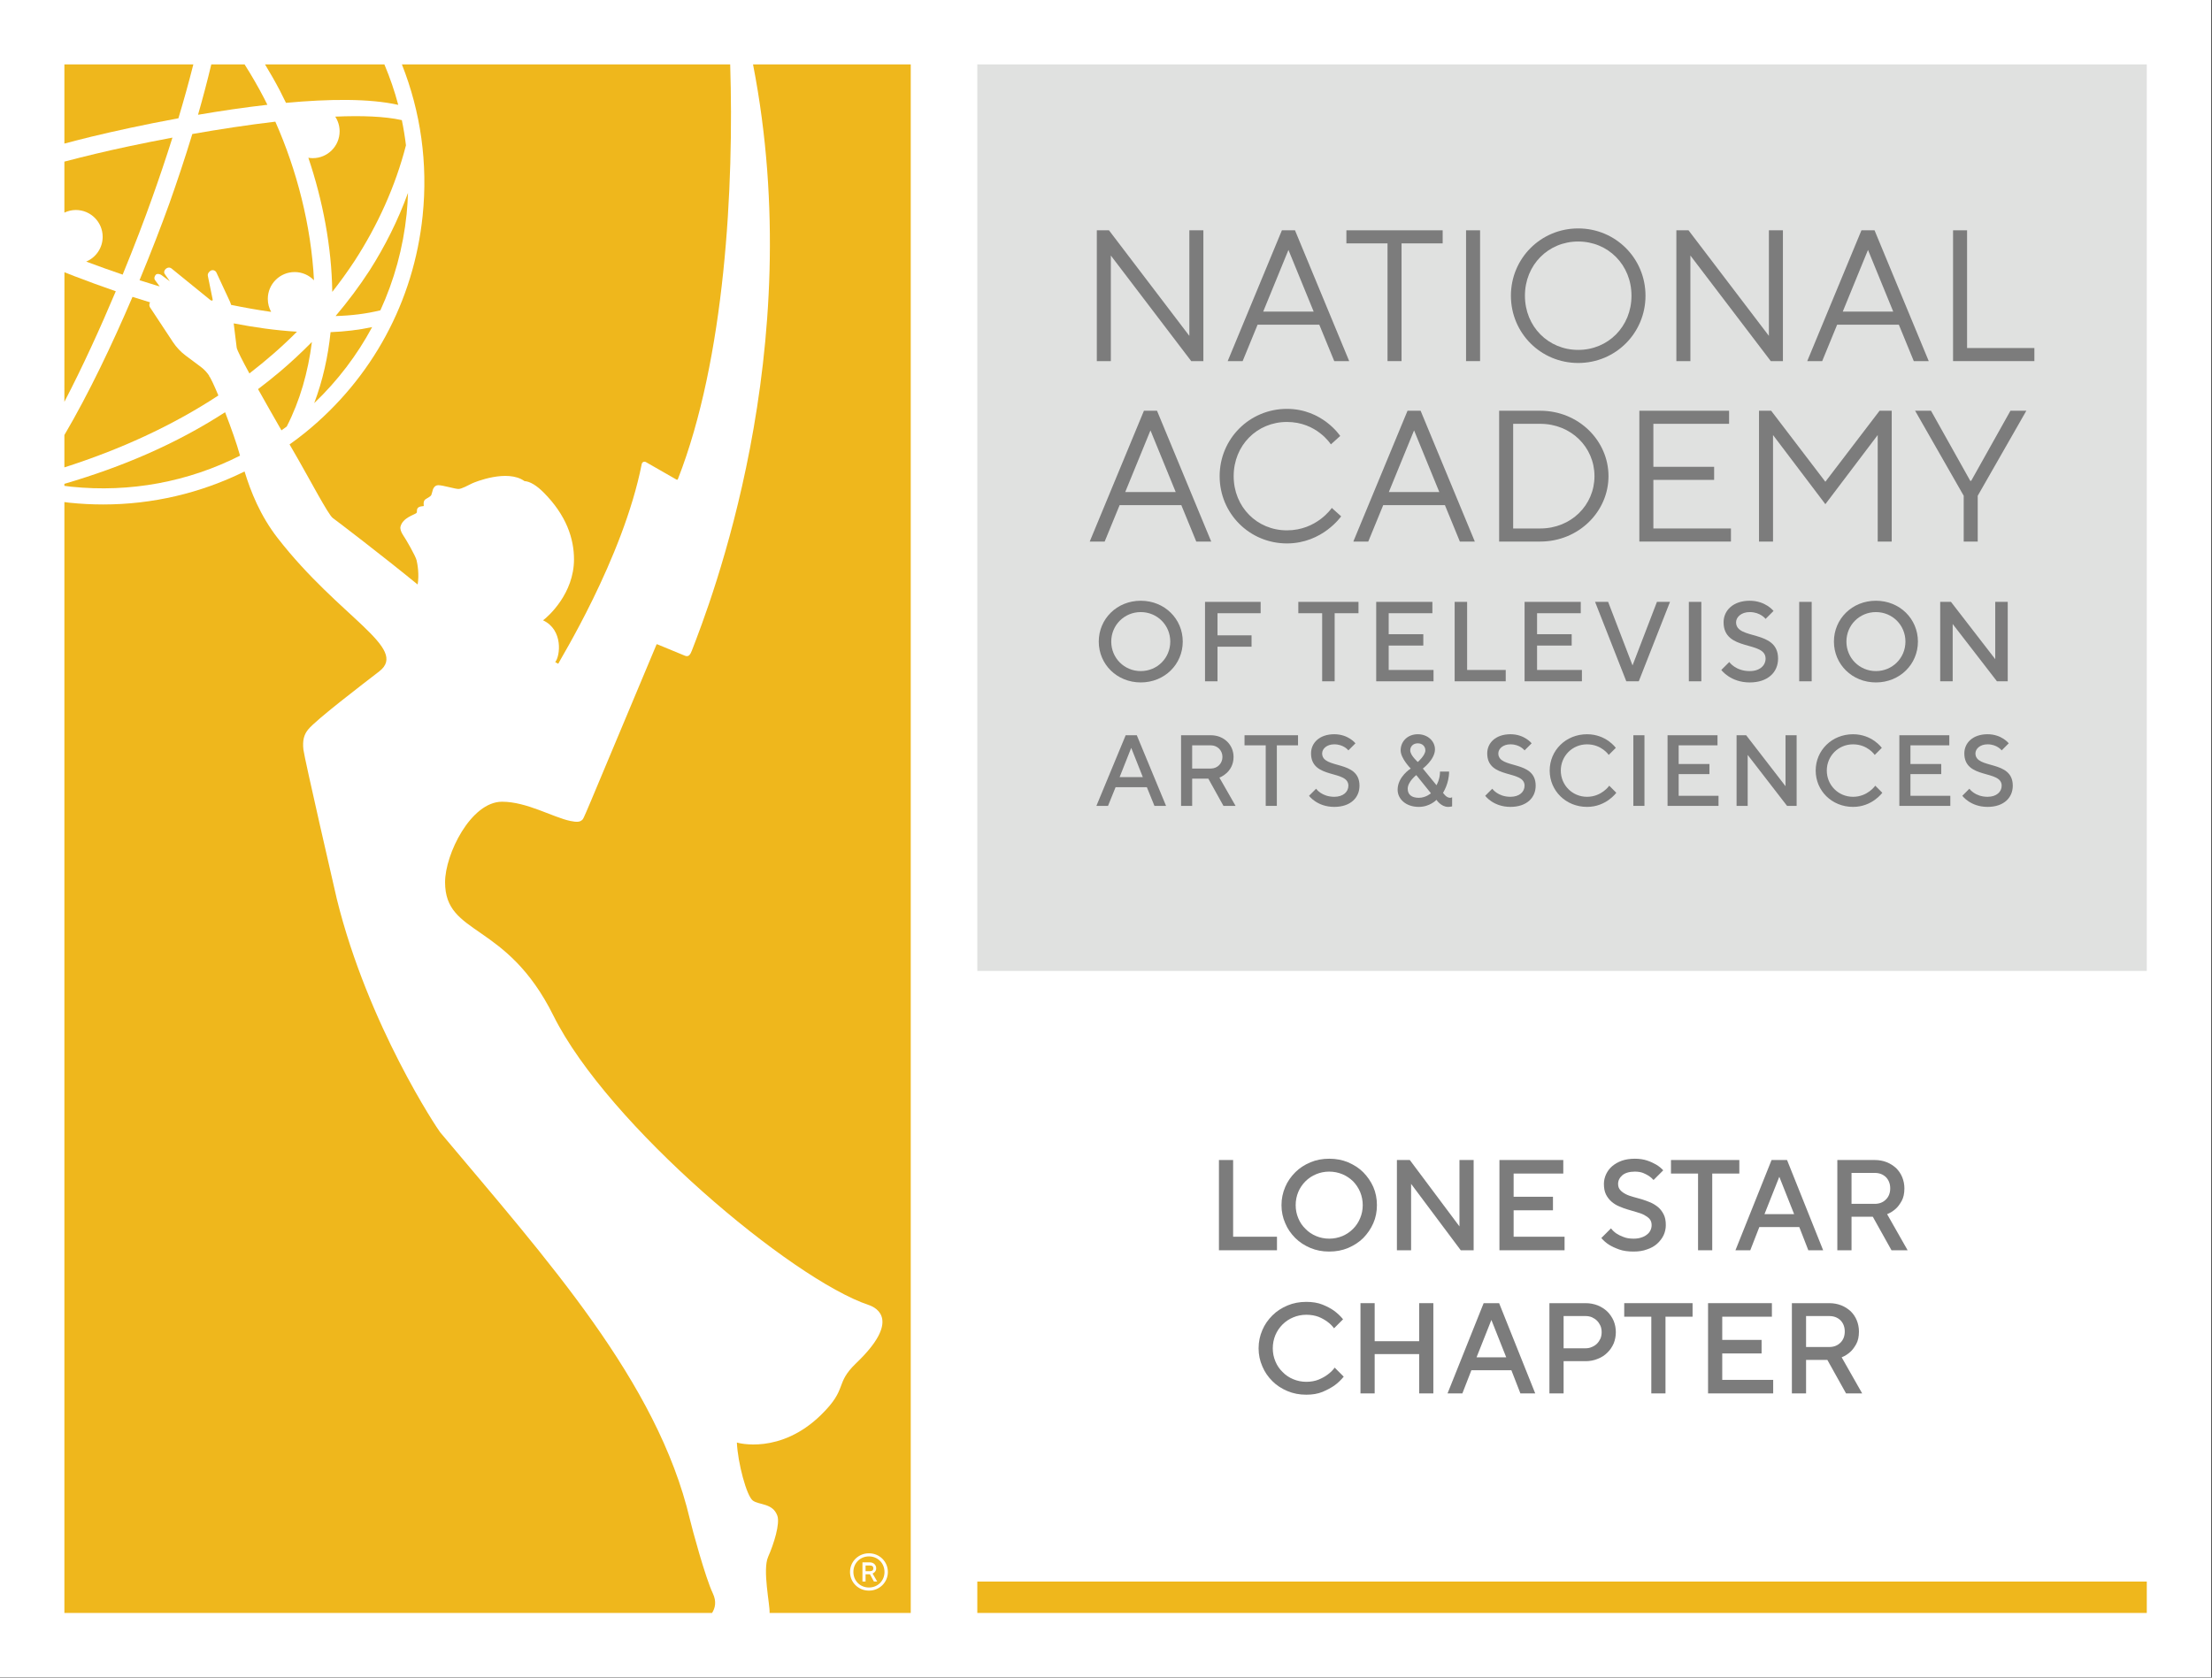 <?xml version="1.0" encoding="UTF-8" standalone="no"?>
<!DOCTYPE svg PUBLIC "-//W3C//DTD SVG 1.1//EN" "http://www.w3.org/Graphics/SVG/1.1/DTD/svg11.dtd">
<svg width="100%" height="100%" viewBox="0 0 2834 2150" version="1.1" xmlns="http://www.w3.org/2000/svg" xmlns:xlink="http://www.w3.org/1999/xlink" xml:space="preserve" xmlns:serif="http://www.serif.com/" style="fill-rule:evenodd;clip-rule:evenodd;stroke-linejoin:round;stroke-miterlimit:2;">
    <rect x="0" y="0" width="2834" height="2150" fill="#333333" stroke="none"/>
    <g transform="matrix(10.32,0,0,10.32,-2670.25,-2083.12)">
        <g transform="matrix(-1,0,0,1,792.001,0.001)">
            <rect x="258.733" y="201.842" width="274.535" height="208.315" style="fill:white;"/>
        </g>
        <g transform="matrix(-1,0,0,1,905.337,-79.729)">
            <rect x="380.075" y="289.578" width="145.187" height="112.573" style="fill:rgb(224,225,224);"/>
        </g>
        <g transform="matrix(1,0,0,1,-0.895,1.638)">
            <g transform="matrix(1,0,0,1,409.034,245.057)">
                <path d="M0,-16.244L0,0L-1.508,0L-11.487,-13.111L-11.487,0L-13.228,0L-13.228,-16.244L-11.719,-16.244L-1.74,-3.132L-1.74,-16.244L0,-16.244Z" style="fill:rgb(124,124,124);fill-rule:nonzero;"/>
            </g>
            <g transform="matrix(1,0,0,1,419.596,242.62)">
                <path d="M0,-11.369L-3.133,-3.712L3.133,-3.712L0,-11.369ZM-3.829,-2.087L-5.686,2.438L-7.542,2.438L-0.812,-13.807L0.812,-13.807L7.542,2.438L5.686,2.438L3.829,-2.087L-3.829,-2.087Z" style="fill:rgb(124,124,124);fill-rule:nonzero;"/>
            </g>
            <g transform="matrix(1,0,0,1,438.743,245.057)">
                <path d="M0,-16.244L0,-14.619L-5.105,-14.619L-5.105,0L-6.847,0L-6.847,-14.619L-11.952,-14.619L-11.952,-16.244L0,-16.244Z" style="fill:rgb(124,124,124);fill-rule:nonzero;"/>
            </g>
            <g transform="matrix(1,0,0,1,0,-138.13)">
                <rect x="441.646" y="366.943" width="1.74" height="16.244" style="fill:rgb(124,124,124);"/>
            </g>
            <g transform="matrix(1,0,0,1,455.569,230.205)">
                <path d="M0,13.461C3.714,13.461 6.614,10.56 6.614,6.731C6.614,2.902 3.714,0.001 0,0.001C-3.713,0.001 -6.613,2.902 -6.613,6.731C-6.613,10.56 -3.713,13.461 0,13.461M0,15.085C-4.641,15.085 -8.354,11.372 -8.354,6.731C-8.354,2.09 -4.641,-1.624 0,-1.624C4.642,-1.624 8.354,2.09 8.354,6.731C8.354,11.372 4.642,15.085 0,15.085" style="fill:rgb(124,124,124);fill-rule:nonzero;"/>
            </g>
            <g transform="matrix(1,0,0,1,480.983,245.057)">
                <path d="M0,-16.244L0,0L-1.508,0L-11.486,-13.111L-11.486,0L-13.228,0L-13.228,-16.244L-11.719,-16.244L-1.74,-3.132L-1.74,-16.244L0,-16.244Z" style="fill:rgb(124,124,124);fill-rule:nonzero;"/>
            </g>
            <g transform="matrix(1,0,0,1,491.545,242.62)">
                <path d="M0,-11.369L-3.133,-3.712L3.133,-3.712L0,-11.369ZM-3.829,-2.087L-5.686,2.438L-7.542,2.438L-0.812,-13.807L0.812,-13.807L7.542,2.438L5.686,2.438L3.829,-2.087L-3.829,-2.087Z" style="fill:rgb(124,124,124);fill-rule:nonzero;"/>
            </g>
            <g transform="matrix(1,0,0,1,502.106,228.813)">
                <path d="M0,16.244L0,0L1.74,0L1.74,14.62L10.095,14.62L10.095,16.244L0,16.244Z" style="fill:rgb(124,124,124);fill-rule:nonzero;"/>
            </g>
            <g transform="matrix(1,0,0,1,402.467,265.03)">
                <path d="M0,-11.372L-3.133,-3.714L3.133,-3.714L0,-11.372ZM-3.829,-2.09L-5.686,2.437L-7.542,2.437L-0.812,-13.809L0.812,-13.809L7.542,2.437L5.686,2.437L3.829,-2.09L-3.829,-2.09Z" style="fill:rgb(124,124,124);fill-rule:nonzero;"/>
            </g>
            <g transform="matrix(1,0,0,1,419.409,267.698)">
                <path d="M0,-16.709C4.409,-16.709 6.614,-13.344 6.614,-13.344L5.454,-12.3C5.454,-12.3 3.713,-15.084 0,-15.084C-3.713,-15.084 -6.613,-12.184 -6.613,-8.355C-6.613,-4.525 -3.713,-1.624 0,-1.624C3.713,-1.624 5.569,-4.409 5.569,-4.409L6.73,-3.365C6.73,-3.365 4.409,0 0,0C-4.641,0 -8.354,-3.713 -8.354,-8.355C-8.354,-12.996 -4.641,-16.709 0,-16.709" style="fill:rgb(124,124,124);fill-rule:nonzero;"/>
            </g>
            <g transform="matrix(1,0,0,1,435.192,265.03)">
                <path d="M0,-11.372L-3.133,-3.714L3.133,-3.714L0,-11.372ZM-3.829,-2.09L-5.686,2.437L-7.542,2.437L-0.812,-13.809L0.812,-13.809L7.542,2.437L5.686,2.437L3.829,-2.09L-3.829,-2.09Z" style="fill:rgb(124,124,124);fill-rule:nonzero;"/>
            </g>
            <g transform="matrix(1,0,0,1,447.494,265.842)">
                <path d="M0,-12.997L0,-0.001L3.364,-0.001C7.193,-0.001 10.095,-2.902 10.095,-6.499C10.095,-10.096 7.193,-12.997 3.364,-12.997L0,-12.997ZM3.364,-14.621C8.122,-14.621 11.835,-10.908 11.835,-6.499C11.835,-2.09 8.122,1.624 3.364,1.624L-1.741,1.624L-1.741,-14.621L3.364,-14.621Z" style="fill:rgb(124,124,124);fill-rule:nonzero;"/>
            </g>
            <g transform="matrix(1,0,0,1,474.531,252.846)">
                <path d="M0,12.995L0,14.62L-11.371,14.62L-11.371,-1.625L-0.231,-1.625L-0.231,-0.001L-9.63,-0.001L-9.63,5.337L-2.088,5.337L-2.088,6.961L-9.63,6.961L-9.63,12.995L0,12.995Z" style="fill:rgb(124,124,124);fill-rule:nonzero;"/>
            </g>
            <g transform="matrix(1,0,0,1,486.253,255.863)">
                <path d="M0,6.962L-6.498,-1.625L-6.498,11.604L-8.238,11.604L-8.238,-4.642L-6.729,-4.642L0,4.177L6.729,-4.642L8.238,-4.642L8.238,11.604L6.498,11.604L6.498,-1.625L0,6.962Z" style="fill:rgb(124,124,124);fill-rule:nonzero;"/>
            </g>
            <g transform="matrix(1,0,0,1,504.356,258.763)">
                <path d="M0,1.161L4.874,-7.542L6.847,-7.542L0.812,3.017L0.812,8.703L-0.928,8.703L-0.928,3.017L-6.962,-7.542L-4.988,-7.542L-0.115,1.161L0,1.161Z" style="fill:rgb(124,124,124);fill-rule:nonzero;"/>
            </g>
            <g transform="matrix(1,0,0,1,401.262,276.225)">
                <path d="M0,7.325C2.042,7.325 3.663,5.705 3.663,3.662C3.663,1.619 2.042,-0.001 0,-0.001C-2.044,-0.001 -3.664,1.619 -3.664,3.662C-3.664,5.705 -2.044,7.325 0,7.325M0,-1.41C2.958,-1.41 5.213,0.844 5.213,3.662C5.213,6.48 2.958,8.735 0,8.735C-2.96,8.735 -5.214,6.48 -5.214,3.662C-5.214,0.844 -2.96,-1.41 0,-1.41" style="fill:rgb(124,124,124);fill-rule:nonzero;"/>
            </g>
            <g transform="matrix(1,0,0,1,416.144,284.819)">
                <path d="M0,-9.863L0,-8.454L-5.354,-8.454L-5.354,-5.707L-1.128,-5.707L-1.128,-4.297L-5.354,-4.297L-5.354,0L-6.904,0L-6.904,-9.863L0,-9.863Z" style="fill:rgb(124,124,124);fill-rule:nonzero;"/>
            </g>
            <g transform="matrix(1,0,0,1,428.292,284.819)">
                <path d="M0,-9.863L0,-8.454L-2.959,-8.454L-2.959,0L-4.509,0L-4.509,-8.454L-7.469,-8.454L-7.469,-9.863L0,-9.863Z" style="fill:rgb(124,124,124);fill-rule:nonzero;"/>
            </g>
            <g transform="matrix(1,0,0,1,437.607,276.364)">
                <path d="M0,7.047L0,8.455L-7.116,8.455L-7.116,-1.408L-0.141,-1.408L-0.141,0.001L-5.566,0.001L-5.566,2.608L-1.268,2.608L-1.268,4.017L-5.566,4.017L-5.566,7.047L0,7.047Z" style="fill:rgb(124,124,124);fill-rule:nonzero;"/>
            </g>
            <g transform="matrix(1,0,0,1,440.23,274.956)">
                <path d="M0,9.863L0,0L1.55,0L1.55,8.455L6.341,8.455L6.341,9.863L0,9.863Z" style="fill:rgb(124,124,124);fill-rule:nonzero;"/>
            </g>
            <g transform="matrix(1,0,0,1,456.028,276.364)">
                <path d="M0,7.047L0,8.455L-7.116,8.455L-7.116,-1.408L-0.142,-1.408L-0.142,0.001L-5.566,0.001L-5.566,2.608L-1.269,2.608L-1.269,4.017L-5.566,4.017L-5.566,7.047L0,7.047Z" style="fill:rgb(124,124,124);fill-rule:nonzero;"/>
            </g>
            <g transform="matrix(1,0,0,1,457.664,284.819)">
                <path d="M0,-9.863L1.62,-9.863L4.65,-1.972L7.68,-9.863L9.301,-9.863L5.425,0L3.875,0L0,-9.863Z" style="fill:rgb(124,124,124);fill-rule:nonzero;"/>
            </g>
            <g transform="matrix(1,0,0,1,0,-52.225)">
                <rect x="469.305" y="327.181" width="1.55" height="9.863" style="fill:rgb(124,124,124);"/>
            </g>
            <g transform="matrix(1,0,0,1,473.618,282.284)">
                <path d="M0,-4.792C0,-6.271 1.197,-7.469 3.241,-7.469C5.214,-7.469 6.2,-6.201 6.2,-6.201L5.214,-5.215C5.214,-5.215 4.579,-6.06 3.241,-6.06C2.185,-6.06 1.55,-5.426 1.55,-4.792C1.55,-2.537 6.764,-3.946 6.764,-0.283C6.764,1.408 5.495,2.677 3.241,2.677C0.845,2.677 -0.281,1.127 -0.281,1.127L0.705,0.141C0.705,0.141 1.479,1.267 3.241,1.267C4.509,1.267 5.214,0.562 5.214,-0.283C5.214,-2.537 0,-1.128 0,-4.792" style="fill:rgb(124,124,124);fill-rule:nonzero;"/>
            </g>
            <g transform="matrix(1,0,0,1,0,-52.225)">
                <rect x="483.005" y="327.181" width="1.55" height="9.863" style="fill:rgb(124,124,124);"/>
            </g>
            <g transform="matrix(1,0,0,1,492.531,276.225)">
                <path d="M0,7.325C2.042,7.325 3.663,5.705 3.663,3.662C3.663,1.619 2.042,-0.001 0,-0.001C-2.044,-0.001 -3.664,1.619 -3.664,3.662C-3.664,5.705 -2.044,7.325 0,7.325M0,-1.41C2.958,-1.41 5.213,0.844 5.213,3.662C5.213,6.48 2.958,8.735 0,8.735C-2.96,8.735 -5.215,6.48 -5.215,3.662C-5.215,0.844 -2.96,-1.41 0,-1.41" style="fill:rgb(124,124,124);fill-rule:nonzero;"/>
            </g>
            <g transform="matrix(1,0,0,1,508.893,284.819)">
                <path d="M0,-9.863L0,0L-1.339,0L-6.834,-7.115L-6.834,0L-8.384,0L-8.384,-9.863L-7.046,-9.863L-1.55,-2.747L-1.55,-9.863L0,-9.863Z" style="fill:rgb(124,124,124);fill-rule:nonzero;"/>
            </g>
            <g transform="matrix(1,0,0,1,398.637,295.089)">
                <path d="M0,1.629L2.882,1.629L1.441,-2.005L0,1.629ZM0.752,-3.571L2.131,-3.571L5.765,5.2L4.323,5.2L3.383,2.882L-0.501,2.882L-1.44,5.2L-2.882,5.2L0.752,-3.571Z" style="fill:rgb(124,124,124);fill-rule:nonzero;"/>
            </g>
            <g transform="matrix(1,0,0,1,409.962,299.037)">
                <path d="M0,-6.266L-2.318,-6.266L-2.318,-3.384L0,-3.384C0.814,-3.384 1.441,-4.01 1.441,-4.825C1.441,-5.639 0.814,-6.266 0,-6.266M-3.696,-7.519L0,-7.519C1.63,-7.519 2.82,-6.328 2.82,-4.825C2.82,-2.882 1.065,-2.256 1.065,-2.256L3.07,1.253L1.566,1.253L-0.312,-2.131L-2.318,-2.131L-2.318,1.253L-3.696,1.253L-3.696,-7.519Z" style="fill:rgb(124,124,124);fill-rule:nonzero;"/>
            </g>
            <g transform="matrix(1,0,0,1,420.786,300.289)">
                <path d="M0,-8.771L0,-7.518L-2.631,-7.518L-2.631,0L-4.01,0L-4.01,-7.518L-6.641,-7.518L-6.641,-8.771L0,-8.771Z" style="fill:rgb(124,124,124);fill-rule:nonzero;"/>
            </g>
            <g transform="matrix(1,0,0,1,422.401,298.035)">
                <path d="M0,-4.262C0,-5.577 1.064,-6.642 2.882,-6.642C4.636,-6.642 5.514,-5.514 5.514,-5.514L4.636,-4.637C4.636,-4.637 4.072,-5.389 2.882,-5.389C1.942,-5.389 1.379,-4.825 1.379,-4.262C1.379,-2.256 6.015,-3.51 6.015,-0.252C6.015,1.252 4.887,2.38 2.882,2.38C0.752,2.38 -0.251,1.002 -0.251,1.002L0.627,0.124C0.627,0.124 1.315,1.127 2.882,1.127C4.01,1.127 4.636,0.5 4.636,-0.252C4.636,-2.256 0,-1.003 0,-4.262" style="fill:rgb(124,124,124);fill-rule:nonzero;"/>
            </g>
            <g transform="matrix(1,0,0,1,435.655,299.287)">
                <path d="M0,-6.766C-0.563,-6.766 -0.939,-6.391 -0.939,-5.889C-0.939,-5.263 0,-4.449 0,-4.449C0,-4.449 0.94,-5.263 0.94,-5.889C0.94,-6.391 0.564,-6.766 0,-6.766M1.63,-0.564L-0.187,-2.82C-0.187,-2.82 -1.252,-2.005 -1.252,-1.128C-1.252,-0.439 -0.813,0 0.126,0C1.003,0 1.63,-0.564 1.63,-0.564M4.01,0C4.136,0 4.261,-0.063 4.261,-0.076L4.261,1.065C4.261,1.065 4.01,1.128 3.76,1.128C2.883,1.128 2.318,0.251 2.318,0.251C2.318,0.251 1.505,1.128 0.126,1.128C-1.503,1.128 -2.505,0.126 -2.505,-1.002C-2.505,-2.631 -0.877,-3.634 -0.877,-3.634C-0.877,-3.634 -2.129,-4.887 -2.129,-5.889C-2.129,-7.017 -1.252,-7.894 0,-7.894C1.254,-7.894 2.131,-7.017 2.131,-6.015C2.131,-4.762 0.627,-3.634 0.627,-3.634L2.318,-1.566C2.318,-1.566 2.758,-2.255 2.758,-3.258L3.885,-3.258C3.885,-1.754 3.133,-0.627 3.133,-0.627C3.133,-0.627 3.509,0 4.01,0" style="fill:rgb(124,124,124);fill-rule:nonzero;"/>
            </g>
            <g transform="matrix(1,0,0,1,444.274,298.035)">
                <path d="M0,-4.262C0,-5.577 1.065,-6.642 2.882,-6.642C4.636,-6.642 5.513,-5.514 5.513,-5.514L4.636,-4.637C4.636,-4.637 4.072,-5.389 2.882,-5.389C1.942,-5.389 1.378,-4.825 1.378,-4.262C1.378,-2.256 6.015,-3.51 6.015,-0.252C6.015,1.252 4.887,2.38 2.882,2.38C0.752,2.38 -0.251,1.002 -0.251,1.002L0.626,0.124C0.626,0.124 1.315,1.127 2.882,1.127C4.01,1.127 4.636,0.5 4.636,-0.252C4.636,-2.256 0,-1.003 0,-4.262" style="fill:rgb(124,124,124);fill-rule:nonzero;"/>
            </g>
            <g transform="matrix(1,0,0,1,460.236,298.724)">
                <path d="M0,-5.639L-0.877,-4.762C-0.877,-4.762 -1.754,-6.077 -3.571,-6.077C-5.388,-6.077 -6.828,-4.636 -6.828,-2.82C-6.828,-1.002 -5.388,0.438 -3.571,0.438C-1.754,0.438 -0.814,-0.941 -0.814,-0.941L0.062,-0.064C0.062,-0.064 -1.19,1.691 -3.571,1.691C-6.202,1.691 -8.207,-0.314 -8.207,-2.82C-8.207,-5.326 -6.202,-7.33 -3.571,-7.33C-1.19,-7.33 0,-5.639 0,-5.639" style="fill:rgb(124,124,124);fill-rule:nonzero;"/>
            </g>
            <g transform="matrix(1,0,0,1,0,-20.193)">
                <rect x="462.415" y="311.711" width="1.378" height="8.771" style="fill:rgb(124,124,124);"/>
            </g>
            <g transform="matrix(1,0,0,1,472.989,292.771)">
                <path d="M0,6.266L0,7.519L-6.328,7.519L-6.328,-1.253L-0.126,-1.253L-0.126,0L-4.949,0L-4.949,2.319L-1.128,2.319L-1.128,3.572L-4.949,3.572L-4.949,6.266L0,6.266Z" style="fill:rgb(124,124,124);fill-rule:nonzero;"/>
            </g>
            <g transform="matrix(1,0,0,1,482.686,300.289)">
                <path d="M0,-8.771L0,0L-1.19,0L-6.077,-6.328L-6.077,0L-7.456,0L-7.456,-8.771L-6.266,-8.771L-1.379,-2.443L-1.379,-8.771L0,-8.771Z" style="fill:rgb(124,124,124);fill-rule:nonzero;"/>
            </g>
            <g transform="matrix(1,0,0,1,493.26,298.724)">
                <path d="M0,-5.639L-0.878,-4.762C-0.878,-4.762 -1.755,-6.077 -3.572,-6.077C-5.389,-6.077 -6.829,-4.636 -6.829,-2.82C-6.829,-1.002 -5.389,0.438 -3.572,0.438C-1.755,0.438 -0.814,-0.941 -0.814,-0.941L0.062,-0.064C0.062,-0.064 -1.19,1.691 -3.572,1.691C-6.203,1.691 -8.208,-0.314 -8.208,-2.82C-8.208,-5.326 -6.203,-7.33 -3.572,-7.33C-1.19,-7.33 0,-5.639 0,-5.639" style="fill:rgb(124,124,124);fill-rule:nonzero;"/>
            </g>
            <g transform="matrix(1,0,0,1,501.766,292.771)">
                <path d="M0,6.266L0,7.519L-6.328,7.519L-6.328,-1.253L-0.126,-1.253L-0.126,0L-4.95,0L-4.95,2.319L-1.128,2.319L-1.128,3.572L-4.95,3.572L-4.95,6.266L0,6.266Z" style="fill:rgb(124,124,124);fill-rule:nonzero;"/>
            </g>
            <g transform="matrix(1,0,0,1,503.505,298.035)">
                <path d="M0,-4.262C0,-5.577 1.065,-6.642 2.883,-6.642C4.637,-6.642 5.514,-5.514 5.514,-5.514L4.637,-4.637C4.637,-4.637 4.072,-5.389 2.883,-5.389C1.942,-5.389 1.379,-4.825 1.379,-4.262C1.379,-2.256 6.015,-3.51 6.015,-0.252C6.015,1.252 4.887,2.38 2.883,2.38C0.752,2.38 -0.25,1.002 -0.25,1.002L0.627,0.124C0.627,0.124 1.316,1.127 2.883,1.127C4.01,1.127 4.637,0.5 4.637,-0.252C4.637,-2.256 0,-1.003 0,-4.262" style="fill:rgb(124,124,124);fill-rule:nonzero;"/>
            </g>
        </g>
        <g>
            <g transform="matrix(1,0,0,1,291.94,211.089)">
                <path d="M0,3.776C-0.127,3.521 -0.252,3.265 -0.382,3.015C-1.138,1.554 -1.958,0.136 -2.831,-1.241L-6.963,-1.241C-7.467,0.87 -8.02,2.966 -8.611,5.017C-5.809,4.538 -2.884,4.104 0,3.776" style="fill:rgb(239,183,28);fill-rule:nonzero;"/>
            </g>
            <g transform="matrix(1,0,0,1,300.364,237.959)">
                <path d="M0,-21.623C0.343,-21.1 0.544,-20.474 0.544,-19.801C0.544,-17.96 -0.948,-16.467 -2.789,-16.467C-2.977,-16.467 -3.159,-16.486 -3.338,-16.517C-1.537,-11.176 -0.446,-5.456 -0.369,0.142C0.602,-1.095 1.531,-2.381 2.414,-3.722C5.273,-8.136 7.472,-12.979 8.78,-18.062C8.652,-19.113 8.483,-20.156 8.268,-21.188C6.166,-21.661 3.278,-21.765 0,-21.623" style="fill:rgb(239,183,28);fill-rule:nonzero;"/>
            </g>
            <g transform="matrix(1,0,0,1,295.325,221.908)">
                <path d="M0,13.729C0.943,13.729 1.793,14.123 2.4,14.752C2.05,7.948 0.259,1.037 -2.399,-4.947C-5.847,-4.542 -9.392,-3.995 -12.704,-3.413C-13.626,-0.383 -14.601,2.523 -15.55,5.202C-16.56,8.002 -17.822,11.282 -19.257,14.741C-18.607,14.949 -17.957,15.155 -17.303,15.352C-17.121,15.407 -16.937,15.458 -16.755,15.513L-17.353,14.701C-17.477,14.481 -17.398,14.228 -17.223,14.047C-17.096,13.916 -16.73,13.93 -16.433,14.178L-15.495,14.878L-16.145,13.946C-16.306,13.673 -16.084,13.321 -15.789,13.207C-15.608,13.137 -15.405,13.175 -15.262,13.304L-10.428,17.232C-10.363,17.248 -10.298,17.265 -10.233,17.281C-10.192,17.255 -10.165,17.208 -10.176,17.151L-10.774,14.212C-10.808,14.05 -10.761,13.883 -10.649,13.762L-10.553,13.659C-10.306,13.39 -9.865,13.459 -9.711,13.79L-8.057,17.35C-7.988,17.497 -7.933,17.649 -7.889,17.803C-7.867,17.808 -7.845,17.814 -7.823,17.818C-6.262,18.137 -4.61,18.436 -2.916,18.676C-3.181,18.198 -3.333,17.648 -3.333,17.063C-3.333,15.221 -1.841,13.729 0,13.729" style="fill:rgb(239,183,28);fill-rule:nonzero;"/>
            </g>
            <g transform="matrix(1,0,0,1,270.097,210.707)">
                <path d="M0,8.117C2.725,7.458 6.546,6.614 10.798,5.832C11.45,3.659 12.078,1.412 12.652,-0.859L-3.358,-0.859L-3.358,8.976C-2.207,8.671 -1.076,8.379 0,8.117" style="fill:rgb(239,183,28);fill-rule:nonzero;"/>
            </g>
            <g transform="matrix(1,0,0,1,309.226,238.467)">
                <path d="M0,-10.028C0.091,-10.908 0.14,-11.786 0.171,-12.662C-1.056,-9.286 -2.669,-6.053 -4.597,-3.031C-5.881,-1.051 -7.299,0.836 -8.821,2.634C-6.897,2.577 -5.021,2.358 -3.255,1.919C-1.546,-1.809 -0.434,-5.829 0,-10.028" style="fill:rgb(239,183,28);fill-rule:nonzero;"/>
            </g>
            <g transform="matrix(1,0,0,1,311.215,265.483)">
                <path d="M0,-36.839C-1.096,-26.224 -6.259,-16.671 -14.54,-9.941C-15.186,-9.415 -15.849,-8.92 -16.521,-8.44C-16.033,-7.595 -15.637,-6.909 -15.395,-6.487C-14.051,-4.149 -11.69,0.321 -11.166,0.688C-10.783,0.957 -4.923,5.431 -0.621,8.955C-0.412,7.748 -0.63,6.436 -0.753,5.939C-0.888,5.393 -2.062,3.355 -2.385,2.89C-2.708,2.425 -2.813,2.013 -2.749,1.764C-2.465,0.655 -1.069,0.322 -0.78,0.081C-0.556,-0.107 -1.06,-0.711 0.14,-0.791C0.14,-0.791 0.127,-0.91 0.123,-1.092C0.119,-1.274 0.172,-1.476 0.311,-1.597C0.449,-1.718 0.974,-1.941 1.076,-2.161C1.143,-2.306 1.222,-2.695 1.28,-2.853C1.339,-3.011 1.51,-3.367 1.936,-3.378C2.479,-3.392 4.094,-2.884 4.485,-2.911C4.876,-2.939 5.594,-3.334 6.152,-3.607C6.443,-3.749 10.515,-5.424 12.645,-3.885C13.327,-3.852 14.163,-3.329 15,-2.492C17.858,0.366 18.79,3.273 18.79,5.831C18.79,10.065 15.615,12.911 14.948,13.401C17.476,14.591 17.078,17.846 16.458,18.59L16.833,18.796C16.851,18.612 24.883,5.754 27.199,-6.009C27.246,-6.251 27.518,-6.371 27.729,-6.241L31.523,-4.069C31.583,-4.035 31.66,-4.062 31.685,-4.125C37.562,-19.141 38.661,-40.52 38.181,-55.635L-2.577,-55.635C-0.238,-49.738 0.67,-43.329 0,-36.839" style="fill:rgb(239,183,28);fill-rule:nonzero;"/>
            </g>
            <g transform="matrix(1,0,0,1,297.753,242.472)">
                <path d="M0,9.442C2.907,6.661 5.327,3.48 7.191,0C5.523,0.357 3.792,0.557 2.032,0.628C1.719,3.681 1.056,6.647 0,9.442" style="fill:rgb(239,183,28);fill-rule:nonzero;"/>
            </g>
            <g transform="matrix(1,0,0,1,269.447,220.561)">
                <path d="M0,13.776C1.501,14.338 3.009,14.88 4.525,15.395C5.989,11.829 7.257,8.498 8.214,5.794C9.02,3.537 9.872,1.032 10.707,-1.619C6.852,-0.898 3.469,-0.164 1.166,0.39C-0.058,0.681 -1.361,1.007 -2.709,1.361L-2.709,7.697C-2.277,7.492 -1.799,7.369 -1.289,7.369C0.552,7.369 2.044,8.861 2.044,10.702C2.044,12.086 1.201,13.272 0,13.776" style="fill:rgb(239,183,28);fill-rule:nonzero;"/>
            </g>
            <g transform="matrix(1,0,0,1,284.694,250.075)">
                <path d="M0,-1.539L0.023,-1.562C-0.261,-1.98 -0.606,-2.357 -1.016,-2.662L-2.891,-4.06C-3.513,-4.524 -4.049,-5.093 -4.477,-5.74L-7.305,-10.026C-7.418,-10.186 -7.44,-10.393 -7.365,-10.574C-7.349,-10.613 -7.332,-10.643 -7.315,-10.676C-8.044,-10.898 -8.773,-11.121 -9.498,-11.357C-11.994,-5.512 -14.929,0.66 -17.956,5.801L-17.956,9.818C-11.102,7.622 -4.646,4.702 1.162,0.888C0.631,-0.383 0.185,-1.342 0,-1.539" style="fill:rgb(239,183,28);fill-rule:nonzero;"/>
            </g>
            <g transform="matrix(1,0,0,1,294.343,244.791)">
                <path d="M0,10.028C1.646,6.817 2.652,3.254 3.124,-0.474C1.852,0.817 0.528,2.055 -0.854,3.223C-1.747,3.976 -2.65,4.692 -3.562,5.384C-2.622,7.068 -1.573,8.905 -0.657,10.502C-0.438,10.342 -0.216,10.191 0,10.028" style="fill:rgb(239,183,28);fill-rule:nonzero;"/>
            </g>
            <g transform="matrix(1,0,0,1,347.244,262.825)">
                <path d="M0,136.902C-0.943,134.904 -2.557,128.939 -2.855,127.678C-6.894,110.586 -20.571,95.48 -33.858,79.634C-34.125,79.316 -42.804,66.382 -46.683,50.669C-46.834,50.055 -50.725,33.109 -50.832,32.121C-50.954,30.989 -50.774,30.274 -50.251,29.626C-49.271,28.407 -43.519,24.028 -41.415,22.398C-37.696,19.518 -46.308,15.763 -54.009,5.871C-56.202,3.053 -57.37,0.075 -58.138,-2.424C-63.581,0.265 -69.558,1.673 -75.693,1.673C-77.079,1.673 -78.473,1.601 -79.87,1.457C-80.083,1.435 -80.293,1.401 -80.505,1.376L-80.505,139.326L-0.097,139.326C0.286,138.716 0.48,137.921 0,136.902" style="fill:rgb(239,183,28);fill-rule:nonzero;"/>
            </g>
            <g transform="matrix(-0.997,-0.077,-0.077,0.997,271.328,251.412)">
                <path d="M4.55,-14.974C4.947,-15.092 5.369,-15.225 5.783,-15.353L4.55,0.693C2.642,-3.784 0.816,-8.772 -0.756,-13.49C1.023,-13.954 2.792,-14.449 4.55,-14.974" style="fill:rgb(239,183,28);fill-rule:nonzero;"/>
            </g>
            <g transform="matrix(-0.259,-0.966,-0.966,0.259,288.667,241.86)">
                <path d="M-2.941,-6.402C-2.096,-3.861 -1.034,-1.393 0.09,0.918L-2.941,1.341C-3.319,1.352 -4.662,1.066 -6.417,0.643C-5.414,-1.77 -4.266,-4.125 -2.941,-6.402" style="fill:rgb(239,183,28);fill-rule:nonzero;"/>
            </g>
            <g transform="matrix(1,0,0,1,352.231,402.151)">
                <path d="M0,-192.303C6.944,-156.659 -5.411,-125.164 -7.591,-119.514C-7.772,-119.045 -7.976,-118.673 -8.441,-118.865L-11.9,-120.293C-11.932,-120.307 -11.969,-120.29 -11.983,-120.259C-21.551,-97.443 -20.96,-98.736 -21.216,-98.48C-21.471,-98.225 -21.855,-98.179 -22.685,-98.353C-24.846,-98.805 -28.083,-100.74 -31.158,-100.74C-35.026,-100.74 -38.232,-94.225 -38.232,-90.746C-38.232,-83.996 -30.635,-85.966 -24.781,-74.177C-18.055,-60.634 4.828,-41.428 14.364,-38.241C15.393,-37.898 18.323,-36.299 12.818,-31.032C10.075,-28.407 11.852,-27.925 8.426,-24.578C3.374,-19.643 -1.896,-21.113 -2.005,-21.164C-1.897,-18.672 -0.801,-14.509 -0.014,-13.948C0.774,-13.387 2.442,-13.648 3.014,-12.094C3.379,-11.103 2.587,-8.574 1.873,-6.962C1.158,-5.351 2.112,-1.011 2.056,-0.035C2.055,-0.023 2.049,-0.012 2.048,0L19.58,0L19.58,-192.303L0,-192.303Z" style="fill:rgb(239,183,28);fill-rule:nonzero;"/>
            </g>
            <g transform="matrix(1,0,0,1,288.543,257.654)">
                <path d="M0,0.784C-0.012,0.739 -0.025,0.692 -0.037,0.648C-0.387,-0.644 -1.117,-2.708 -1.853,-4.611C-7.979,-0.653 -14.57,2.158 -21.805,4.282L-21.805,4.531C-21.525,4.568 -21.246,4.609 -20.964,4.638C-13.638,5.395 -6.418,4.035 0,0.784" style="fill:rgb(239,183,28);fill-rule:nonzero;"/>
            </g>
            <g transform="matrix(1,0,0,1,293.489,211.624)">
                <path d="M0,1.476C0.26,1.977 0.513,2.487 0.761,3.001C6.1,2.505 11.117,2.449 14.697,3.252C14.246,1.538 13.664,-0.139 12.976,-1.776L-1.843,-1.776C-1.202,-0.715 -0.581,0.363 0,1.476" style="fill:rgb(239,183,28);fill-rule:nonzero;"/>
            </g>
            <g transform="matrix(1,0,0,1,366.203,397.157)">
                <path d="M0,-0.193L0.547,-0.193C0.837,-0.193 0.965,-0.322 0.965,-0.547C0.965,-0.772 0.837,-0.901 0.547,-0.901L0,-0.901L0,-0.193ZM1.448,1.094L1.036,1.094L0.547,0.193L0,0.193L0,1.094L-0.386,1.094L-0.386,-1.288L0.521,-1.288C0.998,-1.288 1.32,-0.965 1.32,-0.547C1.32,-0.064 0.869,0.096 0.869,0.096L1.448,1.094ZM0.418,1.834C1.513,1.834 2.35,0.997 2.35,-0.096C2.35,-1.191 1.513,-2.028 0.418,-2.028C-0.676,-2.028 -1.513,-1.191 -1.513,-0.096C-1.513,0.997 -0.676,1.834 0.418,1.834M0.418,2.221C-0.895,2.221 -1.931,1.191 -1.931,-0.096C-1.931,-1.384 -0.895,-2.414 0.418,-2.414C1.731,-2.414 2.768,-1.384 2.768,-0.096C2.768,1.191 1.731,2.221 0.418,2.221" style="fill:white;fill-rule:nonzero;"/>
            </g>
        </g>
        <g transform="matrix(-1,0,0,1,905.337,188.403)">
            <rect x="380.075" y="209.849" width="145.187" height="3.899" style="fill:rgb(239,183,28);"/>
        </g>
    </g>
    <g id="_10-LONE-STAR" serif:id="10 LONE STAR" transform="matrix(0.219,0,0,0.219,-94.954,964.219)">
        <g id="CHAPTERS">
            <g id="_10-LONE-STAR1" serif:id="10 LONE STAR">
                <g transform="matrix(754.493,0,0,754.493,7489.15,2913.5)">
                    <path d="M0.1,-0.7L0.21,-0.7L0.21,-0.105L0.55,-0.105L0.55,-0L0.1,-0L0.1,-0.7Z" style="fill:rgb(124,124,124);fill-rule:nonzero;"/>
                </g>
                <g transform="matrix(754.493,0,0,754.493,7889.03,2913.5)">
                    <path d="M0.165,-0.35C0.165,-0.314 0.172,-0.28 0.185,-0.249C0.198,-0.217 0.217,-0.189 0.241,-0.166C0.264,-0.142 0.292,-0.123 0.324,-0.11C0.355,-0.097 0.389,-0.09 0.425,-0.09C0.461,-0.09 0.495,-0.097 0.527,-0.11C0.558,-0.123 0.586,-0.142 0.61,-0.166C0.633,-0.189 0.652,-0.217 0.665,-0.249C0.678,-0.28 0.685,-0.314 0.685,-0.35C0.685,-0.386 0.678,-0.42 0.665,-0.452C0.652,-0.483 0.633,-0.511 0.61,-0.535C0.586,-0.558 0.558,-0.577 0.527,-0.59C0.495,-0.603 0.461,-0.61 0.425,-0.61C0.389,-0.61 0.355,-0.603 0.324,-0.59C0.292,-0.577 0.264,-0.558 0.241,-0.535C0.217,-0.511 0.198,-0.483 0.185,-0.452C0.172,-0.42 0.165,-0.386 0.165,-0.35ZM0.055,-0.35C0.055,-0.4 0.065,-0.447 0.084,-0.491C0.102,-0.534 0.129,-0.572 0.162,-0.605C0.195,-0.638 0.234,-0.663 0.279,-0.682C0.324,-0.701 0.372,-0.71 0.425,-0.71C0.478,-0.71 0.527,-0.701 0.572,-0.682C0.616,-0.663 0.656,-0.638 0.689,-0.605C0.721,-0.572 0.748,-0.534 0.767,-0.491C0.786,-0.447 0.795,-0.4 0.795,-0.35C0.795,-0.3 0.786,-0.253 0.767,-0.21C0.748,-0.166 0.721,-0.128 0.689,-0.095C0.656,-0.062 0.616,-0.037 0.572,-0.018C0.527,0.001 0.478,0.01 0.425,0.01C0.372,0.01 0.324,0.001 0.279,-0.018C0.234,-0.037 0.195,-0.062 0.162,-0.095C0.129,-0.128 0.102,-0.166 0.084,-0.21C0.065,-0.253 0.055,-0.3 0.055,-0.35Z" style="fill:rgb(124,124,124);fill-rule:nonzero;"/>
                </g>
                <g transform="matrix(754.493,0,0,754.493,8530.35,2913.5)">
                    <path d="M0.1,-0.7L0.2,-0.7L0.585,-0.185L0.585,-0.7L0.695,-0.7L0.695,-0L0.595,-0L0.21,-0.515L0.21,-0L0.1,-0L0.1,-0.7Z" style="fill:rgb(124,124,124);fill-rule:nonzero;"/>
                </g>
                <g transform="matrix(754.493,0,0,754.493,9130.17,2913.5)">
                    <path d="M0.1,-0.7L0.595,-0.7L0.595,-0.595L0.21,-0.595L0.21,-0.415L0.515,-0.415L0.515,-0.31L0.21,-0.31L0.21,-0.105L0.605,-0.105L0.605,-0L0.1,-0L0.1,-0.7Z" style="fill:rgb(124,124,124);fill-rule:nonzero;"/>
                </g>
                <g transform="matrix(754.493,0,0,754.493,9779.04,2913.5)">
                    <path d="M0.105,-0.17C0.116,-0.155 0.13,-0.142 0.147,-0.13C0.162,-0.12 0.18,-0.111 0.202,-0.103C0.224,-0.094 0.25,-0.09 0.28,-0.09C0.303,-0.09 0.323,-0.093 0.34,-0.099C0.357,-0.104 0.372,-0.112 0.384,-0.122C0.396,-0.131 0.405,-0.142 0.411,-0.155C0.417,-0.168 0.42,-0.181 0.42,-0.195C0.42,-0.214 0.415,-0.23 0.404,-0.243C0.393,-0.255 0.379,-0.265 0.362,-0.274C0.345,-0.283 0.325,-0.29 0.303,-0.296C0.281,-0.302 0.258,-0.309 0.235,-0.316C0.212,-0.323 0.189,-0.331 0.167,-0.341C0.145,-0.35 0.125,-0.363 0.108,-0.378C0.091,-0.393 0.077,-0.411 0.066,-0.433C0.055,-0.455 0.05,-0.482 0.05,-0.515C0.05,-0.541 0.056,-0.566 0.067,-0.59C0.078,-0.613 0.093,-0.634 0.114,-0.652C0.135,-0.67 0.16,-0.684 0.19,-0.695C0.219,-0.705 0.253,-0.71 0.29,-0.71C0.326,-0.71 0.358,-0.705 0.385,-0.696C0.412,-0.687 0.435,-0.676 0.454,-0.665C0.476,-0.652 0.495,-0.637 0.51,-0.62L0.435,-0.545C0.424,-0.557 0.412,-0.568 0.398,-0.577C0.386,-0.585 0.371,-0.592 0.353,-0.6C0.334,-0.607 0.313,-0.61 0.29,-0.61C0.247,-0.61 0.215,-0.6 0.193,-0.582C0.171,-0.563 0.16,-0.54 0.16,-0.515C0.16,-0.496 0.165,-0.48 0.176,-0.468C0.187,-0.455 0.201,-0.445 0.218,-0.436C0.235,-0.427 0.255,-0.42 0.277,-0.414C0.299,-0.408 0.322,-0.402 0.345,-0.395C0.368,-0.388 0.391,-0.379 0.413,-0.37C0.435,-0.36 0.455,-0.347 0.472,-0.333C0.489,-0.318 0.503,-0.299 0.514,-0.277C0.525,-0.255 0.53,-0.228 0.53,-0.195C0.53,-0.168 0.524,-0.141 0.513,-0.117C0.501,-0.092 0.484,-0.07 0.463,-0.051C0.442,-0.032 0.416,-0.017 0.385,-0.007C0.354,0.005 0.319,0.01 0.28,0.01C0.237,0.01 0.2,0.005 0.169,-0.006C0.138,-0.017 0.112,-0.029 0.091,-0.042C0.067,-0.057 0.047,-0.075 0.03,-0.095L0.105,-0.17Z" style="fill:rgb(124,124,124);fill-rule:nonzero;"/>
                </g>
                <g transform="matrix(754.493,0,0,754.493,10194,2913.5)">
                    <path d="M0.23,-0.595L0.02,-0.595L0.02,-0.7L0.55,-0.7L0.55,-0.595L0.34,-0.595L0.34,-0L0.23,-0L0.23,-0.595Z" style="fill:rgb(124,124,124);fill-rule:nonzero;"/>
                </g>
                <g transform="matrix(754.493,0,0,754.493,10578.8,2913.5)">
                    <path d="M0.29,-0.7L0.41,-0.7L0.69,-0L0.575,-0L0.505,-0.18L0.195,-0.18L0.125,-0L0.01,-0L0.29,-0.7ZM0.465,-0.28L0.35,-0.57L0.235,-0.28L0.465,-0.28Z" style="fill:rgb(124,124,124);fill-rule:nonzero;"/>
                </g>
                <g transform="matrix(754.493,0,0,754.493,11106.9,2913.5)">
                    <path d="M0.1,-0.7L0.39,-0.7C0.424,-0.7 0.455,-0.694 0.483,-0.683C0.511,-0.672 0.535,-0.656 0.556,-0.637C0.576,-0.617 0.592,-0.594 0.603,-0.567C0.614,-0.54 0.62,-0.511 0.62,-0.48C0.62,-0.441 0.613,-0.408 0.599,-0.383C0.585,-0.358 0.57,-0.337 0.553,-0.322C0.533,-0.304 0.511,-0.29 0.486,-0.28L0.645,-0L0.52,-0L0.375,-0.26L0.21,-0.26L0.21,-0L0.1,-0L0.1,-0.7ZM0.39,-0.36C0.425,-0.36 0.454,-0.371 0.477,-0.394C0.499,-0.416 0.51,-0.445 0.51,-0.48C0.51,-0.515 0.499,-0.544 0.477,-0.567C0.454,-0.589 0.425,-0.6 0.39,-0.6L0.21,-0.6L0.21,-0.36L0.39,-0.36Z" style="fill:rgb(124,124,124);fill-rule:nonzero;"/>
                </g>
                <g transform="matrix(754.493,0,0,754.493,7755.11,3751.18)">
                    <path d="M0.715,-0.13C0.694,-0.104 0.67,-0.081 0.641,-0.06C0.616,-0.043 0.586,-0.027 0.551,-0.012C0.515,0.003 0.473,0.01 0.425,0.01C0.372,0.01 0.324,0.001 0.279,-0.018C0.234,-0.037 0.195,-0.062 0.162,-0.095C0.129,-0.128 0.102,-0.166 0.084,-0.21C0.065,-0.253 0.055,-0.3 0.055,-0.35C0.055,-0.4 0.065,-0.447 0.084,-0.491C0.102,-0.534 0.129,-0.572 0.162,-0.605C0.195,-0.638 0.234,-0.663 0.279,-0.682C0.324,-0.701 0.372,-0.71 0.425,-0.71C0.473,-0.71 0.515,-0.703 0.55,-0.689C0.585,-0.675 0.615,-0.659 0.639,-0.642C0.666,-0.622 0.69,-0.6 0.71,-0.575L0.64,-0.505C0.626,-0.524 0.608,-0.542 0.587,-0.557C0.569,-0.57 0.547,-0.583 0.52,-0.594C0.493,-0.604 0.461,-0.61 0.425,-0.61C0.389,-0.61 0.355,-0.603 0.324,-0.59C0.292,-0.577 0.264,-0.558 0.241,-0.535C0.217,-0.511 0.198,-0.483 0.185,-0.452C0.172,-0.42 0.165,-0.386 0.165,-0.35C0.165,-0.314 0.172,-0.28 0.185,-0.249C0.198,-0.217 0.217,-0.189 0.241,-0.166C0.264,-0.142 0.292,-0.123 0.324,-0.11C0.355,-0.097 0.389,-0.09 0.425,-0.09C0.461,-0.09 0.493,-0.096 0.52,-0.107C0.547,-0.118 0.57,-0.131 0.589,-0.145C0.611,-0.161 0.63,-0.179 0.645,-0.2L0.715,-0.13Z" style="fill:rgb(124,124,124);fill-rule:nonzero;"/>
                </g>
                <g transform="matrix(754.493,0,0,754.493,8317.21,3751.18)">
                    <path d="M0.1,-0.7L0.21,-0.7L0.21,-0.405L0.555,-0.405L0.555,-0.7L0.665,-0.7L0.665,-0L0.555,-0L0.555,-0.305L0.21,-0.305L0.21,-0L0.1,-0L0.1,-0.7Z" style="fill:rgb(124,124,124);fill-rule:nonzero;"/>
                </g>
                <g transform="matrix(754.493,0,0,754.493,8894.4,3751.18)">
                    <path d="M0.29,-0.7L0.41,-0.7L0.69,-0L0.575,-0L0.505,-0.18L0.195,-0.18L0.125,-0L0.01,-0L0.29,-0.7ZM0.465,-0.28L0.35,-0.57L0.235,-0.28L0.465,-0.28Z" style="fill:rgb(124,124,124);fill-rule:nonzero;"/>
                </g>
                <g transform="matrix(754.493,0,0,754.493,9422.54,3751.18)">
                    <path d="M0.1,-0.7L0.38,-0.7C0.414,-0.7 0.445,-0.694 0.474,-0.683C0.503,-0.671 0.528,-0.655 0.549,-0.635C0.57,-0.614 0.586,-0.59 0.598,-0.563C0.609,-0.536 0.615,-0.506 0.615,-0.475C0.615,-0.444 0.609,-0.414 0.598,-0.387C0.586,-0.36 0.57,-0.336 0.549,-0.316C0.528,-0.295 0.503,-0.279 0.474,-0.268C0.445,-0.256 0.414,-0.25 0.38,-0.25L0.21,-0.25L0.21,-0L0.1,-0L0.1,-0.7ZM0.38,-0.35C0.397,-0.35 0.414,-0.353 0.429,-0.36C0.444,-0.366 0.458,-0.375 0.469,-0.386C0.48,-0.397 0.489,-0.411 0.496,-0.426C0.502,-0.441 0.505,-0.458 0.505,-0.475C0.505,-0.492 0.502,-0.509 0.496,-0.524C0.489,-0.539 0.48,-0.553 0.469,-0.564C0.458,-0.575 0.444,-0.584 0.429,-0.591C0.414,-0.597 0.397,-0.6 0.38,-0.6L0.21,-0.6L0.21,-0.35L0.38,-0.35Z" style="fill:rgb(124,124,124);fill-rule:nonzero;"/>
                </g>
                <g transform="matrix(754.493,0,0,754.493,9920.51,3751.18)">
                    <path d="M0.23,-0.595L0.02,-0.595L0.02,-0.7L0.55,-0.7L0.55,-0.595L0.34,-0.595L0.34,-0L0.23,-0L0.23,-0.595Z" style="fill:rgb(124,124,124);fill-rule:nonzero;"/>
                </g>
                <g transform="matrix(754.493,0,0,754.493,10350.6,3751.18)">
                    <path d="M0.1,-0.7L0.595,-0.7L0.595,-0.595L0.21,-0.595L0.21,-0.415L0.515,-0.415L0.515,-0.31L0.21,-0.31L0.21,-0.105L0.605,-0.105L0.605,-0L0.1,-0L0.1,-0.7Z" style="fill:rgb(124,124,124);fill-rule:nonzero;"/>
                </g>
                <g transform="matrix(754.493,0,0,754.493,10841,3751.18)">
                    <path d="M0.1,-0.7L0.39,-0.7C0.424,-0.7 0.455,-0.694 0.483,-0.683C0.511,-0.672 0.535,-0.656 0.556,-0.637C0.576,-0.617 0.592,-0.594 0.603,-0.567C0.614,-0.54 0.62,-0.511 0.62,-0.48C0.62,-0.441 0.613,-0.408 0.599,-0.383C0.585,-0.358 0.57,-0.337 0.553,-0.322C0.533,-0.304 0.511,-0.29 0.486,-0.28L0.645,-0L0.52,-0L0.375,-0.26L0.21,-0.26L0.21,-0L0.1,-0L0.1,-0.7ZM0.39,-0.36C0.425,-0.36 0.454,-0.371 0.477,-0.394C0.499,-0.416 0.51,-0.445 0.51,-0.48C0.51,-0.515 0.499,-0.544 0.477,-0.567C0.454,-0.589 0.425,-0.6 0.39,-0.6L0.21,-0.6L0.21,-0.36L0.39,-0.36Z" style="fill:rgb(124,124,124);fill-rule:nonzero;"/>
                </g>
            </g>
        </g>
    </g>
</svg>
